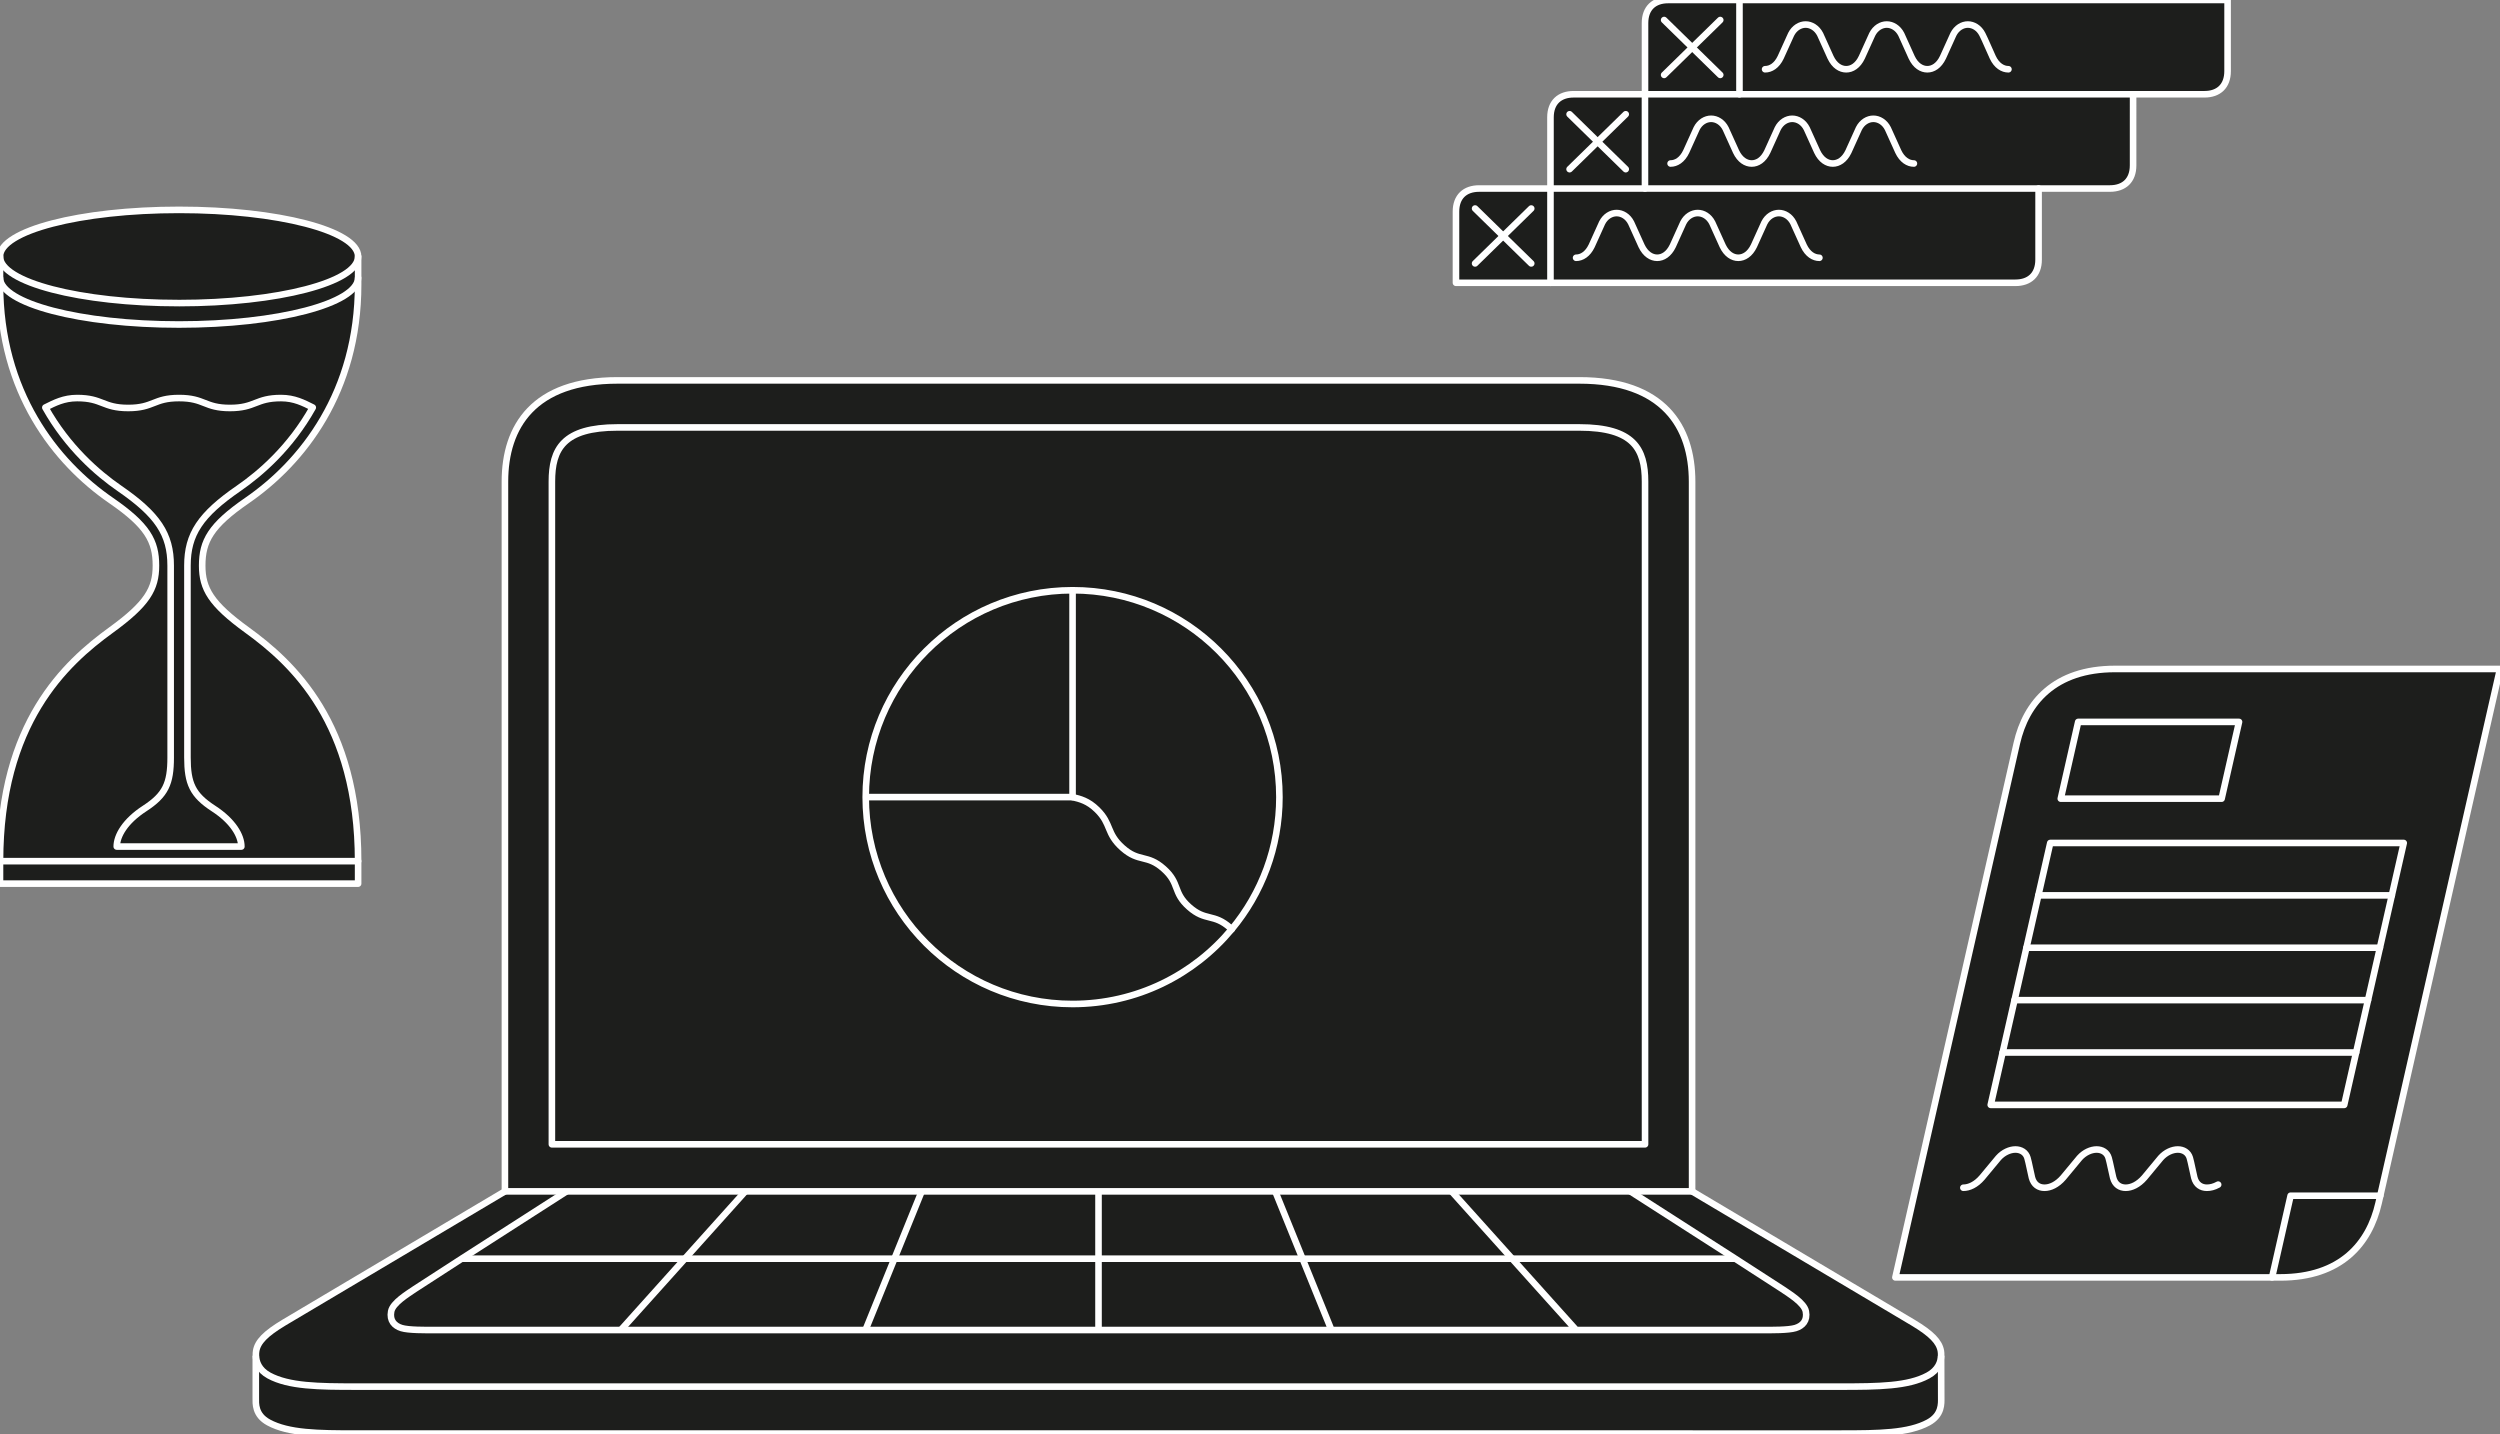 <svg xmlns="http://www.w3.org/2000/svg" width="380" height="218" fill="none" xmlns:v="https://vecta.io/nano"><rect width="100%" height="100%" fill="#808080" stroke="none"/><style><![CDATA[.B{stroke-linejoin:round}.C{stroke-linecap:round}.D{fill:#1d1e1c}.E{stroke:#fff}.F{stroke-miterlimit:10}]]></style><g clip-path="url(#A)"><g class="D"><path d="M338.594 4.933v5.878c0 2.294-1.38 3.517-3.511 3.517h-10.066-.787-59.83V0h74.194v4.933z"/><path d="M324.23 18.789v6.35c0 2.294-1.387 3.517-3.517 3.517h-8.674-2.174-59.829V14.328h.006H264.4h59.83v4.461z"/><path d="M309.866 33.117v6.35c0 2.294-1.387 3.517-3.517 3.517h-12.3-58.377V28.656h14.364 59.83v4.461zM264.4 0v14.328h-14.358V3.517c0-2.294 1.38-3.517 3.517-3.517H264.4z"/><path d="M250.036 14.328v14.328h-14.364V17.839c0-2.288 1.386-3.511 3.517-3.511h10.847z"/><path d="M235.672 28.656v14.328h-14.364V32.167c0-2.294 1.386-3.511 3.517-3.511h10.847z"/></g><g class="E F B"><g class="C"><path d="M264.4 0v14.328m-11.452-2.942l8.529-8.341"/><path d="M261.477 11.386l-8.529-8.341m15.344 7.482c.866 0 1.768-.539 2.373-1.81l1.586-3.499c.496-.981 1.368-1.489 2.203-1.489s1.707.508 2.21 1.489l1.58 3.499c.605 1.271 1.513 1.81 2.379 1.81s1.767-.539 2.372-1.81l1.586-3.499c.497-.981 1.368-1.489 2.204-1.489s1.707.508 2.209 1.489l1.58 3.499c.605 1.271 1.513 1.81 2.379 1.81s1.767-.539 2.373-1.81l1.586-3.499c.496-.981 1.368-1.489 2.203-1.489s1.707.508 2.203 1.489c.424.823 1.211 2.712 1.586 3.499.606 1.271 1.514 1.81 2.379 1.81m-55.247 3.801v14.328m-11.459-2.942l8.535-8.347"/><path d="M247.112 25.714l-4.267-4.171-4.268-4.177m15.351 7.488c.86 0 1.768-.539 2.373-1.81l1.586-3.505c.496-.981 1.368-1.483 2.203-1.483s1.707.502 2.204 1.483l1.586 3.505c.605 1.271 1.513 1.81 2.378 1.81s1.768-.539 2.373-1.81l1.586-3.505c.497-.981 1.368-1.483 2.204-1.483s1.707.502 2.203 1.483l1.586 3.505c.605 1.271 1.513 1.81 2.373 1.81s1.773-.539 2.379-1.81l1.586-3.505c.496-.981 1.368-1.483 2.203-1.483s1.707.502 2.203 1.483l1.586 3.505c.605 1.271 1.513 1.81 2.373 1.81m-55.241 3.802v14.328m-11.459-2.942l8.535-8.347"/><path d="M232.748 40.042l-4.267-4.171-4.268-4.177m15.351 7.488c.86 0 1.767-.545 2.373-1.81l1.586-3.505c.496-.981 1.368-1.483 2.203-1.483s1.707.502 2.203 1.483l1.586 3.505c.606 1.265 1.514 1.81 2.379 1.81s1.768-.545 2.373-1.81l1.586-3.505c.496-.981 1.368-1.483 2.203-1.483s1.707.502 2.204 1.483l1.586 3.505c.605 1.265 1.513 1.81 2.373 1.81s1.773-.545 2.378-1.81l1.586-3.505c.497-.981 1.368-1.483 2.204-1.483s1.707.502 2.203 1.483l1.586 3.505c.605 1.265 1.513 1.81 2.373 1.81"/></g><path d="M325.017 14.328h10.066c2.131 0 3.511-1.223 3.511-3.517V4.933 0H264.4h-10.841c-2.137 0-3.517 1.223-3.517 3.517v10.811H264.4h59.83.787z"/><g class="C"><path d="M235.672 28.656h-10.847c-2.131 0-3.517 1.217-3.517 3.511v10.817h14.364 58.377 12.3c2.13 0 3.517-1.223 3.517-3.517V28.656"/><path d="M250.036 14.328h-10.847c-2.131 0-3.517 1.223-3.517 3.511v10.817h14.364 59.83 2.173 8.674c2.131 0 3.517-1.223 3.517-3.517V14.328"/></g></g><g class="D"><path d="M54.433 130.894v3.418h-27.21-.012H.001v-3.418h27.21.012 27.21z"/><path d="M47.54 61.945v-.005c-1.412-.703-2.795-1.435-4.823-1.435-3.881 0-3.881 1.509-7.767 1.509-3.88 0-3.84-1.509-7.727-1.509h-.012c-3.88 0-3.84 1.509-7.727 1.509-3.88 0-3.88-1.509-7.761-1.509-2.029 0-3.412.731-4.829 1.435v.005c3.395 6.058 7.95 10.002 11.259 12.282 5.824 4.012 7.79 6.973 7.79 11.745v29.165c0 3.955-.783 5.693-3.967 7.762-2.949 1.914-4.229 4.132-4.229 5.777h9.464.012 9.465c0-1.645-1.274-3.863-4.229-5.777-3.183-2.069-3.966-3.807-3.966-7.762V85.972c0-4.772 1.966-7.733 7.79-11.745 3.309-2.28 7.87-6.224 11.259-12.282zm6.893-19.701v1c0 16.329-8.43 27.01-16.877 32.828-5.521 3.801-6.824 6.173-6.824 9.899 0 3.532 1.349 5.824 6.824 9.796 6.921 5.018 16.877 14.14 16.877 35.126h-27.21-.012H0c0-20.986 9.956-30.108 16.883-35.126 5.475-3.972 6.818-6.264 6.818-9.796 0-3.726-1.297-6.098-6.818-9.899C8.43 70.255 0 59.574 0 43.245v-1c.097 3.875 12.18 7.081 27.21 7.081h.012c15.031 0 27.119-3.206 27.21-7.081"/><path d="M54.432 38.987v3.258c-.091 3.875-12.179 7.081-27.21 7.081h-.011C12.179 49.326.097 46.12 0 42.245v-3.258c0 3.909 12.185 7.081 27.216 7.081s27.216-3.172 27.216-7.081zM47.54 61.94v.005c-3.389 6.059-7.95 10.002-11.259 12.282-5.824 4.012-7.79 6.973-7.79 11.745v29.165c0 3.955.783 5.693 3.966 7.761 2.955 1.915 4.229 4.132 4.229 5.779h-9.465-.012-9.464c0-1.647 1.28-3.864 4.229-5.779 3.183-2.068 3.967-3.806 3.967-7.761V85.972c0-4.772-1.966-7.732-7.79-11.745-3.309-2.28-7.864-6.224-11.259-12.282v-.005c1.417-.703 2.801-1.435 4.829-1.435 3.881 0 3.881 1.509 7.761 1.509 3.886 0 3.846-1.509 7.727-1.509h.012c3.886 0 3.846 1.509 7.727 1.509 3.886 0 3.886-1.509 7.767-1.509 2.029 0 3.412.732 4.824 1.435z"/><path d="M27.216 31.9c15.031 0 27.216 3.172 27.216 7.087 0 3.909-12.185 7.081-27.216 7.081S0 42.897 0 38.987C0 35.073 12.185 31.9 27.216 31.9z"/></g><g class="E F B"><g class="C"><path d="M54.433 38.987v3.258 1c0 16.328-8.43 27.01-16.877 32.828-5.521 3.801-6.824 6.173-6.824 9.899 0 3.532 1.348 5.824 6.824 9.796 6.921 5.018 16.877 14.14 16.877 35.126v3.418h-27.21-.012H.001v-3.418c0-20.986 9.956-30.108 16.883-35.126 5.475-3.972 6.818-6.264 6.818-9.796 0-3.726-1.297-6.098-6.818-9.899C8.431 70.255.001 59.574.001 43.245v-4.258"/><path d="M54.432 130.894H0"/></g><path d="M27.216 46.069c15.031 0 27.216-3.172 27.216-7.081 0-3.915-12.185-7.087-27.216-7.087S0 35.072 0 38.987c0 3.909 12.185 7.081 27.216 7.081z"/><g class="C"><path d="M54.432 42.245c-.091 3.875-12.179 7.081-27.21 7.081h-.011C12.179 49.327.097 46.12 0 42.245M47.54 61.94c-1.412-.703-2.795-1.435-4.824-1.435-3.881 0-3.881 1.509-7.767 1.509-3.88 0-3.84-1.509-7.727-1.509h-.012c-3.88 0-3.84 1.509-7.727 1.509-3.88 0-3.88-1.509-7.761-1.509-2.029 0-3.412.732-4.829 1.435m40.647.005c-3.389 6.058-7.95 10.002-11.259 12.282-5.824 4.012-7.79 6.972-7.79 11.745v29.165c0 3.955.783 5.693 3.966 7.761 2.955 1.915 4.229 4.132 4.229 5.778h-9.465-.012-9.464c0-1.646 1.28-3.863 4.229-5.778 3.183-2.068 3.967-3.806 3.967-7.761V85.972c0-4.772-1.966-7.733-7.79-11.745-3.309-2.281-7.864-6.224-11.259-12.282"/></g></g><g class="D"><path d="M340.334 109.73h-24.45l-2.648 11.667h24.449l2.649-11.667zm-18.83-8.048H380l-18.198 80.068h-13.63l-2.82 12.416h-57.253l18.456-81.192c1.405-6.159 5.726-11.292 14.949-11.292"/><path d="M348.172 181.75h13.63l-.258 1.124c-1.4 6.159-5.726 11.292-14.949 11.292h-1.243l2.82-12.416zm-32.288-72.019h24.449l-2.648 11.667h-24.449l2.648-11.667z"/></g><g class="B E F"><path d="M345.352 194.166h-57.253l18.456-81.191c1.405-6.16 5.726-11.293 14.949-11.293H380l-18.198 80.068-.258 1.124c-1.4 6.159-5.726 11.292-14.949 11.292h-1.243z"/><path d="M298.428 180.538c.865 0 1.911-.461 2.841-1.544l2.491-2.998c.748-.842 1.754-1.273 2.587-1.273s1.577.431 1.825 1.273c.207.703.51 2.325.682 2.998.278 1.083 1.046 1.544 1.91 1.544.87 0 1.911-.461 2.846-1.544l2.486-2.998c.753-.842 1.754-1.273 2.593-1.273.833 0 1.576.431 1.819 1.273.207.703.51 2.325.687 2.998.278 1.083 1.046 1.544 1.911 1.544s1.91-.461 2.845-1.544l2.486-2.998c.753-.842 1.754-1.273 2.588-1.273s1.576.431 1.824 1.273c.207.703.51 2.325.682 2.998.283 1.083 1.046 1.544 1.916 1.544.525 0 1.096-.133 1.713-.477" class="C"/><path d="M337.685 121.398l2.648-11.667h-24.449l-2.648 11.667h24.449z"/><g class="C"><path d="M345.352 194.166l2.82-12.416h13.63m-51.973-45.655h53.729m-55.539 7.962h53.729m-55.539 7.962h53.729m-55.539 7.962h53.73"/></g><path d="M365.368 128.132l-9.049 39.811h-53.73l9.049-39.81 53.73-.001z"/></g><g class="D"><path d="M295.066 212.482c0 .824.146 2.592-1.954 3.735-3.017 1.635-7.523 1.688-13.251 1.688H167.027h-.106H54.087c-5.742 0-10.235-.053-13.252-1.688-2.113-1.143-1.954-2.911-1.954-3.735v-6.407h.013c.04.891.412 2.14 1.994 3.004 3.017 1.635 7.51 1.688 13.252 1.688h61.209 51.625 112.833c5.729 0 10.235-.053 13.239-1.688 1.595-.864 1.967-2.113 2.007-3.004l.013 6.407z"/><path d="M263.764 191.322l-15.95-10.235h9.384l33.602 19.964c2.791 1.675 3.974 2.898 4.213 4.307.027.186.053.425.04.717-.04.891-.412 2.14-2.007 3.004-3.004 1.635-7.51 1.688-13.239 1.688H166.974h-51.625H54.14c-5.742 0-10.235-.053-13.252-1.688-1.582-.864-1.954-2.113-1.994-3.004-.013-.292.013-.531.04-.717.226-1.409 1.422-2.632 4.2-4.307l33.615-19.964h9.371l-15.95 10.235-7.124 4.612c-1.063.731-3.349 2.1-3.589 3.403-.266 1.408.505 2.193 1.569 2.525 1.05.332 3.589.306 5.17.306h28.165 22.011 15.179 35.423 35.409 37.203 28.166c1.568 0 4.107.026 5.17-.306s1.834-1.117 1.569-2.525c-.24-1.303-2.526-2.672-3.589-3.403-.372-.253-3.403-2.207-7.138-4.612z"/><path d="M274.491 199.337c.265 1.408-.505 2.193-1.569 2.525s-3.602.306-5.17.306h-28.166l-9.742-10.846h33.92l7.138 4.612c1.063.731 3.349 2.1 3.589 3.403z"/><path d="M263.764 191.322h-33.92l-9.198-10.235h27.168l15.95 10.235z"/><path d="M250.047 173.936V73.211c0-4.945-1.701-8.241-9.995-8.241h-73.078-73.092c-8.294 0-9.995 3.296-9.995 8.241v100.725h83.087 83.073zm7.151-100.725v107.876h-9.384-27.168-26.81-26.862-26.876-26.81H86.12h-9.371V73.211c0-8.387 4.373-15.392 17.133-15.392h41.324 31.768 73.078c12.773 0 17.146 7.005 17.146 15.392"/><path d="M250.047 73.211v100.725h-83.073-83.087V73.211c0-4.945 1.701-8.241 9.995-8.241h73.092 73.078c8.294 0 9.995 3.296 9.995 8.241zm-20.203 118.111l9.742 10.846h-37.203l-4.4-10.846h31.861z"/><path d="M229.844 191.322h-31.861l-4.147-10.235h26.81l9.198 10.235z"/><path d="M197.983 191.322l4.4 10.846h-35.409v-10.846h31.009z"/><path d="M193.836 181.087l4.147 10.235h-31.009v-10.235h26.862z"/><path d="M166.974 191.322v10.846h-35.423l4.4-10.846h31.023z"/><path d="M166.974 181.087v10.235h-31.023l4.147-10.235h26.876z"/><path d="M140.098 181.087l-4.147 10.235h-31.847l9.184-10.235h26.81z"/><path d="M135.951 191.322l-4.4 10.846h-15.179-22.011l9.743-10.846h31.847z"/><path d="M113.288 181.087l-9.184 10.235H70.17l15.95-10.235h27.168z"/><path d="M104.104 191.322l-9.743 10.846H66.196c-1.582 0-4.12.026-5.17-.306-1.063-.332-1.834-1.117-1.568-2.525.239-1.303 2.526-2.672 3.589-3.403l7.124-4.612h33.934z"/></g><g class="B E F"><path d="M94.361 202.168l18.927-21.081m26.81 0l-8.547 21.081"/><path d="M166.974 181.087h26.862 26.81 27.168 9.384V73.211c0-8.387-4.373-15.392-17.146-15.392h-73.078-31.768-41.324c-12.76 0-17.133 7.005-17.133 15.392v107.876h9.371 27.168 26.81 26.876z"/><path d="M166.974 173.936h83.073V73.211c0-4.945-1.701-8.241-9.995-8.241h-73.078-73.092c-8.294 0-9.995 3.296-9.995 8.241v100.725h83.087zm90.224 7.151l33.602 19.964c2.791 1.675 3.974 2.898 4.213 4.307.027.186.053.425.04.717-.04.891-.412 2.14-2.007 3.004-3.004 1.635-7.51 1.688-13.239 1.688H166.974h-51.625H54.14c-5.742 0-10.235-.053-13.252-1.688-1.582-.864-1.954-2.113-1.994-3.004-.013-.292.013-.531.04-.717.226-1.409 1.422-2.632 4.2-4.307l33.615-19.964"/><path d="M295.053 206.075l.013 6.407c0 .824.146 2.592-1.954 3.735-3.017 1.635-7.523 1.688-13.251 1.688H167.027h-.106H54.087c-5.742 0-10.235-.053-13.252-1.688-2.113-1.143-1.954-2.911-1.954-3.735v-6.407m208.933-24.988l15.95 10.235 7.138 4.612c1.063.731 3.349 2.1 3.588 3.403.266 1.408-.505 2.193-1.568 2.525s-3.602.306-5.17.306h-28.166-37.203-35.409-35.423-15.179-22.011-28.165c-1.582 0-4.12.026-5.17-.306-1.063-.332-1.834-1.117-1.569-2.525.239-1.303 2.526-2.672 3.589-3.403l7.124-4.612 15.95-10.235m153.466 21.081l-18.94-21.081m-26.81 0l8.547 21.081"/><path d="M263.777 191.322h-.013-33.92-31.861-31.009H70.17m96.804-10.235v21.081"/></g><g class="D"><path d="M194.471 121.161a31.31 31.31 0 0 1-7.246 20.081h-.005a5.74 5.74 0 0 0-.238-.221c-2.528-2.242-3.705-.912-6.234-3.158s-1.351-3.573-3.879-5.814c-2.528-2.247-3.706-.916-6.234-3.158s-1.629-3.609-3.875-5.815c-1.38-1.355-2.597-1.641-3.731-1.915V89.719c17.364 0 31.442 14.078 31.442 31.442z"/><path d="M186.983 141.021l.237.222c-5.762 6.943-14.46 11.363-24.19 11.363-17.368 0-31.441-14.077-31.441-31.445h31.441c1.133.274 2.35.56 3.73 1.915 2.246 2.206 1.347 3.573 3.875 5.815s3.706.911 6.234 3.158c2.529 2.241 1.351 3.572 3.88 5.814s3.705.916 6.234 3.158z"/><path d="M163.03 89.72v31.441h-31.442c0-17.364 14.074-31.441 31.442-31.441z"/></g><g class="E B"><g class="F"><path d="M187.221 141.243c-5.763 6.943-14.46 11.363-24.191 11.363-17.368 0-31.441-14.077-31.441-31.445S145.662 89.72 163.03 89.72s31.441 14.077 31.441 31.441c0 7.637-2.722 14.638-7.246 20.082"/><path d="M131.588 121.161h31.442V89.719"/></g><path d="M163.03 121.161c1.133.274 2.351.56 3.729 1.915 2.247 2.206 1.348 3.573 3.876 5.815s3.706.911 6.234 3.158c2.528 2.241 1.351 3.572 3.879 5.814s3.706.916 6.234 3.158l.238.221h.004" class="C"/></g></g><defs><clipPath id="A"><path fill="#fff" d="M0 0h380v218H0z"/></clipPath></defs></svg>